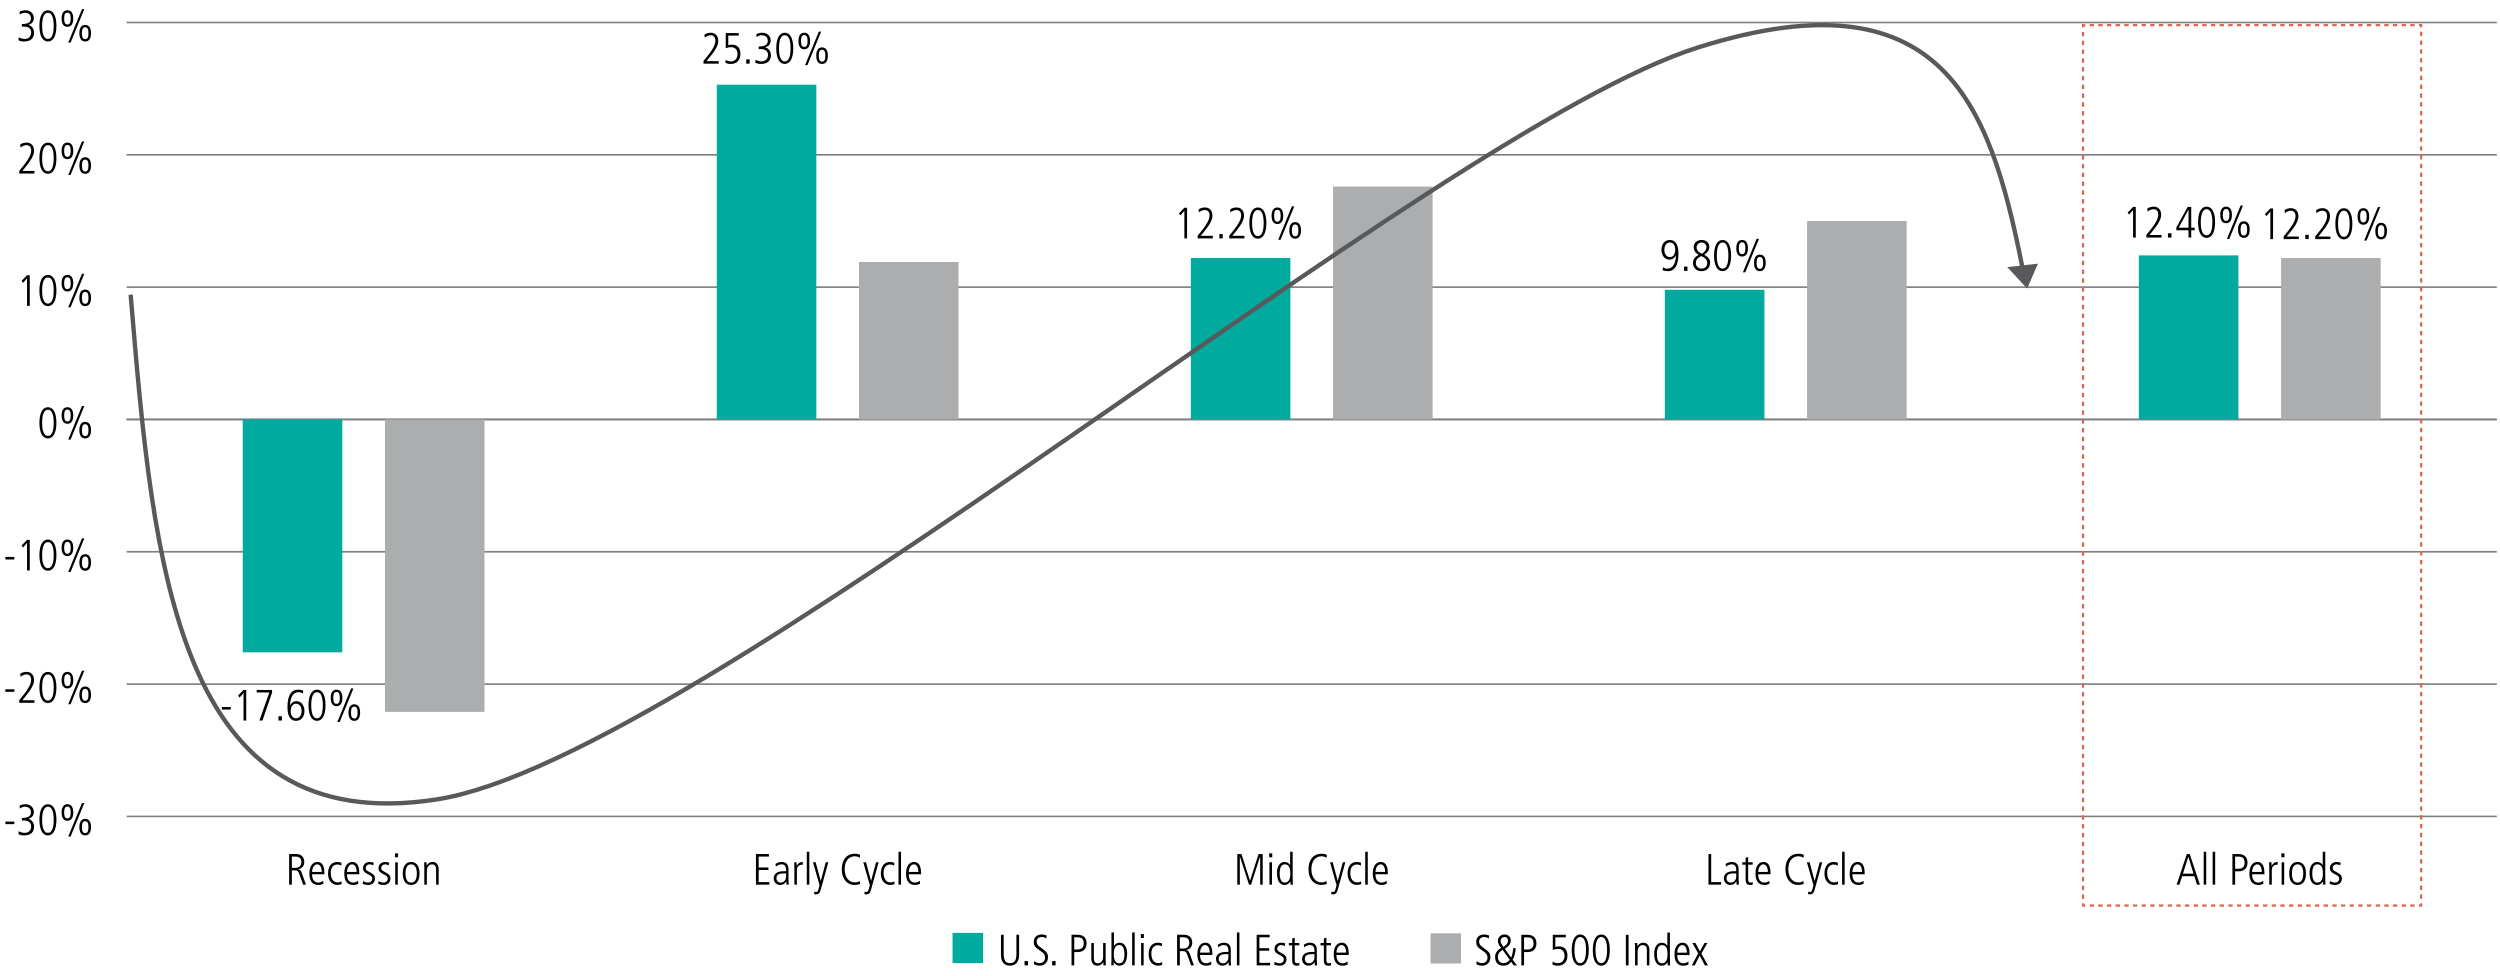 <?xml version="1.0" encoding="utf-8"?>
<!-- Generator: Adobe Illustrator 27.8.0, SVG Export Plug-In . SVG Version: 6.00 Build 0)  -->
<svg version="1.1" id="Left" xmlns="http://www.w3.org/2000/svg" xmlns:xlink="http://www.w3.org/1999/xlink" x="0px" y="0px"
	 viewBox="0 0 1140 444.98" style="enable-background:new 0 0 1140 444.98;" xml:space="preserve">
<style type="text/css">
	.st0{fill:none;stroke:#808080;stroke-width:0.75;stroke-miterlimit:10;}
	.st1{fill:none;}
	.st2{fill:#ACADAE;}
	.st3{fill:#00AB9D;}
	.st4{fill:none;stroke:#58595B;stroke-width:2;stroke-linejoin:round;stroke-miterlimit:10;}
	.st5{fill-rule:evenodd;clip-rule:evenodd;fill:#58595B;stroke:#58595B;stroke-miterlimit:10;}
	.st6{fill:none;stroke:#DA644C;stroke-miterlimit:10;}
	.st7{fill:none;stroke:#DA644C;stroke-miterlimit:10;stroke-dasharray:1.976,1.976;}
	.st8{fill:none;stroke:#DA644C;stroke-miterlimit:10;stroke-dasharray:2.007,2.007;}
</style>
<g>
	<line class="st0" x1="57.73" y1="191.27" x2="1138.54" y2="191.27"/>
	<g>
		<path d="M2.45,375.81v-1.16h4.08v1.16H2.45z"/>
		<path d="M8.53,379.03c0.62,0.38,1.82,0.76,2.62,0.76c1.84,0,3.06-1.1,3.06-3c0-1.66-1.24-2.64-3.18-2.64H9.97v-1.16
			c2.96,0,4.14-0.9,4.14-2.6c0-1.42-0.94-2.52-2.78-2.52c-0.78,0-1.56,0.28-2.3,0.82l-0.1-1.32c0.48-0.32,1.78-0.66,2.58-0.66
			c2.42,0,3.92,1.54,3.92,3.56c0,1.52-0.8,2.62-2.5,3.12v0.04c1.46,0.28,2.6,1.7,2.6,3.52c0,2.56-1.58,4-4.52,4
			c-0.98,0-1.76-0.14-2.58-0.56L8.53,379.03z"/>
		<path d="M17.97,373.83c0-4.42,1.38-7.12,3.88-7.12c2.54,0,3.88,2.72,3.88,7.12s-1.38,7.12-3.88,7.12
			C19.35,380.95,17.97,378.23,17.97,373.83z M24.49,373.83c0-3.92-0.9-5.96-2.64-5.96c-1.68,0-2.64,1.98-2.64,5.96
			c0,3.94,0.96,5.96,2.64,5.96C23.55,379.79,24.49,377.77,24.49,373.83z"/>
		<path d="M28.09,370.49c0-2.4,0.92-3.78,2.66-3.78c1.7,0,2.66,1.32,2.66,3.78s-0.96,3.78-2.66,3.78
			C29.01,374.27,28.09,372.89,28.09,370.49z M32.25,370.49c0-2-0.56-2.7-1.5-2.7c-0.94,0-1.5,0.68-1.5,2.7c0,2.08,0.6,2.7,1.5,2.7
			C31.65,373.19,32.25,372.57,32.25,370.49z M31.11,381.47l6.26-15.28h1.08l-6.26,15.28H31.11z M36.19,377.17
			c0-2.46,0.96-3.78,2.66-3.78c1.74,0,2.66,1.38,2.66,3.78s-0.92,3.78-2.66,3.78C37.15,380.95,36.19,379.63,36.19,377.17z
			 M40.35,377.17c0-2.02-0.58-2.7-1.52-2.7c-0.88,0-1.48,0.62-1.48,2.7c0,2.06,0.56,2.7,1.5,2.7
			C39.75,379.87,40.35,379.25,40.35,377.17z"/>
	</g>
	<g>
		<path d="M2.45,315.47v-1.16h4.08v1.16H2.45z"/>
		<path d="M8.79,320.47v-1.22l2.16-2.68c1.98-2.46,3.26-4.76,3.26-6.54c0-1.6-0.76-2.5-2.18-2.5c-0.86,0-1.92,0.48-2.66,1.1
			l-0.18-1.38c0.96-0.62,1.92-0.88,2.94-0.88c2.1,0,3.4,1.5,3.4,3.66c0,1.76-0.86,3.72-3.58,7.1l-1.76,2.18h5.52v1.16H8.79z"/>
		<path d="M17.97,313.49c0-4.42,1.38-7.12,3.88-7.12c2.54,0,3.88,2.72,3.88,7.12s-1.38,7.12-3.88,7.12
			C19.35,320.61,17.97,317.89,17.97,313.49z M24.49,313.49c0-3.92-0.9-5.96-2.64-5.96c-1.68,0-2.64,1.98-2.64,5.96
			c0,3.94,0.96,5.96,2.64,5.96C23.55,319.45,24.49,317.43,24.49,313.49z"/>
		<path d="M28.09,310.15c0-2.4,0.92-3.78,2.66-3.78c1.7,0,2.66,1.32,2.66,3.78s-0.96,3.78-2.66,3.78
			C29.01,313.93,28.09,312.55,28.09,310.15z M32.25,310.15c0-2-0.56-2.7-1.5-2.7c-0.94,0-1.5,0.68-1.5,2.7c0,2.08,0.6,2.7,1.5,2.7
			C31.65,312.85,32.25,312.23,32.25,310.15z M31.11,321.13l6.26-15.28h1.08l-6.26,15.28H31.11z M36.19,316.83
			c0-2.46,0.96-3.78,2.66-3.78c1.74,0,2.66,1.38,2.66,3.78s-0.92,3.78-2.66,3.78C37.15,320.61,36.19,319.29,36.19,316.83z
			 M40.35,316.83c0-2.02-0.58-2.7-1.52-2.7c-0.88,0-1.48,0.62-1.48,2.7c0,2.06,0.56,2.7,1.5,2.7
			C39.75,319.53,40.35,318.91,40.35,316.83z"/>
	</g>
	<g>
		<path d="M2.45,255.13v-1.16h4.08v1.16H2.45z"/>
		<path d="M12.33,260.14v-12.56l-1.8,2.08l-0.68-0.92l2.48-2.56h1.24v13.96H12.33z"/>
		<path d="M17.97,253.15c0-4.42,1.38-7.12,3.88-7.12c2.54,0,3.88,2.72,3.88,7.12s-1.38,7.12-3.88,7.12
			C19.35,260.27,17.97,257.56,17.97,253.15z M24.49,253.15c0-3.92-0.9-5.96-2.64-5.96c-1.68,0-2.64,1.98-2.64,5.96
			c0,3.94,0.96,5.96,2.64,5.96C23.55,259.11,24.49,257.09,24.49,253.15z"/>
		<path d="M28.09,249.81c0-2.4,0.92-3.78,2.66-3.78c1.7,0,2.66,1.32,2.66,3.78s-0.96,3.78-2.66,3.78
			C29.01,253.59,28.09,252.21,28.09,249.81z M32.25,249.81c0-2-0.56-2.7-1.5-2.7c-0.94,0-1.5,0.68-1.5,2.7c0,2.08,0.6,2.7,1.5,2.7
			C31.65,252.51,32.25,251.89,32.25,249.81z M31.11,260.8l6.26-15.28h1.08l-6.26,15.28H31.11z M36.19,256.49
			c0-2.46,0.96-3.78,2.66-3.78c1.74,0,2.66,1.38,2.66,3.78s-0.92,3.78-2.66,3.78C37.15,260.27,36.19,258.95,36.19,256.49z
			 M40.35,256.49c0-2.02-0.58-2.7-1.52-2.7c-0.88,0-1.48,0.62-1.48,2.7c0,2.06,0.56,2.7,1.5,2.7
			C39.75,259.19,40.35,258.57,40.35,256.49z"/>
	</g>
	<g>
		<path d="M17.97,192.81c0-4.42,1.38-7.12,3.88-7.12c2.54,0,3.88,2.72,3.88,7.12s-1.38,7.12-3.88,7.12
			C19.35,199.94,17.97,197.22,17.97,192.81z M24.49,192.81c0-3.92-0.9-5.96-2.64-5.96c-1.68,0-2.64,1.98-2.64,5.96
			c0,3.94,0.96,5.96,2.64,5.96C23.55,198.77,24.49,196.75,24.49,192.81z"/>
		<path d="M28.09,189.47c0-2.4,0.92-3.78,2.66-3.78c1.7,0,2.66,1.32,2.66,3.78s-0.96,3.78-2.66,3.78
			C29.01,193.25,28.09,191.87,28.09,189.47z M32.25,189.47c0-2-0.56-2.7-1.5-2.7c-0.94,0-1.5,0.68-1.5,2.7c0,2.08,0.6,2.7,1.5,2.7
			C31.65,192.17,32.25,191.55,32.25,189.47z M31.11,200.46l6.26-15.28h1.08l-6.26,15.28H31.11z M36.19,196.15
			c0-2.46,0.96-3.78,2.66-3.78c1.74,0,2.66,1.38,2.66,3.78s-0.92,3.78-2.66,3.78C37.15,199.94,36.19,198.61,36.19,196.15z
			 M40.35,196.15c0-2.02-0.58-2.7-1.52-2.7c-0.88,0-1.48,0.62-1.48,2.7c0,2.06,0.56,2.7,1.5,2.7
			C39.75,198.86,40.35,198.23,40.35,196.15z"/>
	</g>
	<g>
		<path d="M12.33,139.46V126.9l-1.8,2.08l-0.68-0.92l2.48-2.56h1.24v13.96H12.33z"/>
		<path d="M17.97,132.48c0-4.42,1.38-7.12,3.88-7.12c2.54,0,3.88,2.72,3.88,7.12s-1.38,7.12-3.88,7.12
			C19.35,139.6,17.97,136.88,17.97,132.48z M24.49,132.48c0-3.92-0.9-5.96-2.64-5.96c-1.68,0-2.64,1.98-2.64,5.96
			c0,3.94,0.96,5.96,2.64,5.96C23.55,138.44,24.49,136.42,24.49,132.48z"/>
		<path d="M28.09,129.14c0-2.4,0.92-3.78,2.66-3.78c1.7,0,2.66,1.32,2.66,3.78c0,2.46-0.96,3.78-2.66,3.78
			C29.01,132.92,28.09,131.54,28.09,129.14z M32.25,129.14c0-2-0.56-2.7-1.5-2.7c-0.94,0-1.5,0.68-1.5,2.7c0,2.08,0.6,2.7,1.5,2.7
			C31.65,131.84,32.25,131.22,32.25,129.14z M31.11,140.12l6.26-15.28h1.08l-6.26,15.28H31.11z M36.19,135.82
			c0-2.46,0.96-3.78,2.66-3.78c1.74,0,2.66,1.38,2.66,3.78s-0.92,3.78-2.66,3.78C37.15,139.6,36.19,138.28,36.19,135.82z
			 M40.35,135.82c0-2.02-0.58-2.7-1.52-2.7c-0.88,0-1.48,0.62-1.48,2.7c0,2.06,0.56,2.7,1.5,2.7
			C39.75,138.52,40.35,137.9,40.35,135.82z"/>
	</g>
	<g>
		<path d="M8.79,79.12V77.9l2.16-2.68c1.98-2.46,3.26-4.76,3.26-6.54c0-1.6-0.76-2.5-2.18-2.5c-0.86,0-1.92,0.48-2.66,1.1L9.19,65.9
			c0.96-0.62,1.92-0.88,2.94-0.88c2.1,0,3.4,1.5,3.4,3.66c0,1.76-0.86,3.72-3.58,7.1l-1.76,2.18h5.52v1.16H8.79z"/>
		<path d="M17.97,72.14c0-4.42,1.38-7.12,3.88-7.12c2.54,0,3.88,2.72,3.88,7.12c0,4.4-1.38,7.12-3.88,7.12
			C19.35,79.26,17.97,76.54,17.97,72.14z M24.49,72.14c0-3.92-0.9-5.96-2.64-5.96c-1.68,0-2.64,1.98-2.64,5.96
			c0,3.94,0.96,5.96,2.64,5.96C23.55,78.1,24.49,76.08,24.49,72.14z"/>
		<path d="M28.09,68.8c0-2.4,0.92-3.78,2.66-3.78c1.7,0,2.66,1.32,2.66,3.78c0,2.46-0.96,3.78-2.66,3.78
			C29.01,72.58,28.09,71.2,28.09,68.8z M32.25,68.8c0-2-0.56-2.7-1.5-2.7c-0.94,0-1.5,0.68-1.5,2.7c0,2.08,0.6,2.7,1.5,2.7
			C31.65,71.5,32.25,70.88,32.25,68.8z M31.11,79.78l6.26-15.28h1.08l-6.26,15.28H31.11z M36.19,75.48c0-2.46,0.96-3.78,2.66-3.78
			c1.74,0,2.66,1.38,2.66,3.78s-0.92,3.78-2.66,3.78C37.15,79.26,36.19,77.94,36.19,75.48z M40.35,75.48c0-2.02-0.58-2.7-1.52-2.7
			c-0.88,0-1.48,0.62-1.48,2.7c0,2.06,0.56,2.7,1.5,2.7C39.75,78.18,40.35,77.56,40.35,75.48z"/>
	</g>
	<g>
		<path d="M8.53,17c0.62,0.38,1.82,0.76,2.62,0.76c1.84,0,3.06-1.1,3.06-3c0-1.66-1.24-2.64-3.18-2.64H9.97v-1.16
			c2.96,0,4.14-0.9,4.14-2.6c0-1.42-0.94-2.52-2.78-2.52c-0.78,0-1.56,0.28-2.3,0.82l-0.1-1.32c0.48-0.32,1.78-0.66,2.58-0.66
			c2.42,0,3.92,1.54,3.92,3.56c0,1.52-0.8,2.62-2.5,3.12v0.04c1.46,0.28,2.6,1.7,2.6,3.52c0,2.56-1.58,4-4.52,4
			c-0.98,0-1.76-0.14-2.58-0.56L8.53,17z"/>
		<path d="M17.97,11.8c0-4.42,1.38-7.12,3.88-7.12c2.54,0,3.88,2.72,3.88,7.12s-1.38,7.12-3.88,7.12
			C19.35,18.92,17.97,16.2,17.97,11.8z M24.49,11.8c0-3.92-0.9-5.96-2.64-5.96c-1.68,0-2.64,1.98-2.64,5.96
			c0,3.94,0.96,5.96,2.64,5.96C23.55,17.76,24.49,15.74,24.49,11.8z"/>
		<path d="M28.09,8.46c0-2.4,0.92-3.78,2.66-3.78c1.7,0,2.66,1.32,2.66,3.78s-0.96,3.78-2.66,3.78
			C29.01,12.24,28.09,10.86,28.09,8.46z M32.25,8.46c0-2-0.56-2.7-1.5-2.7c-0.94,0-1.5,0.68-1.5,2.7c0,2.08,0.6,2.7,1.5,2.7
			C31.65,11.16,32.25,10.54,32.25,8.46z M31.11,19.44l6.26-15.28h1.08l-6.26,15.28H31.11z M36.19,15.14c0-2.46,0.96-3.78,2.66-3.78
			c1.74,0,2.66,1.38,2.66,3.78c0,2.4-0.92,3.78-2.66,3.78C37.15,18.92,36.19,17.6,36.19,15.14z M40.35,15.14
			c0-2.02-0.58-2.7-1.52-2.7c-0.88,0-1.48,0.62-1.48,2.7c0,2.06,0.56,2.7,1.5,2.7C39.75,17.84,40.35,17.22,40.35,15.14z"/>
	</g>
	<line class="st0" x1="57.73" y1="372.29" x2="1138.54" y2="372.29"/>
	<line class="st0" x1="57.73" y1="311.95" x2="1138.54" y2="311.95"/>
	<line class="st0" x1="57.73" y1="251.61" x2="1138.54" y2="251.61"/>
	<line class="st0" x1="57.73" y1="191.27" x2="1138.54" y2="191.27"/>
	<line class="st0" x1="57.73" y1="130.93" x2="1138.54" y2="130.93"/>
	<line class="st0" x1="57.73" y1="70.6" x2="1138.54" y2="70.6"/>
	<line class="st0" x1="57.73" y1="10.26" x2="1138.54" y2="10.26"/>
	<rect x="652.34" y="425.59" class="st2" width="13.89" height="13.78"/>
	<rect x="175.54" y="191.27" class="st2" width="45.39" height="133.35"/>
	<rect x="391.7" y="119.47" class="st2" width="45.39" height="71.8"/>
	<rect x="607.87" y="85.08" class="st2" width="45.39" height="106.2"/>
	<rect x="824.03" y="100.76" class="st2" width="45.39" height="90.51"/>
	<rect x="1040.19" y="117.66" class="st2" width="45.39" height="73.61"/>
	<rect x="434.36" y="425.4" class="st3" width="13.89" height="13.78"/>
	<rect x="110.69" y="191.27" class="st3" width="45.39" height="106.2"/>
	<rect x="326.86" y="38.62" class="st3" width="45.39" height="152.66"/>
	<rect x="543.02" y="117.66" class="st3" width="45.39" height="73.61"/>
	<rect x="759.18" y="132.14" class="st3" width="45.39" height="59.13"/>
	<rect x="975.34" y="116.45" class="st3" width="45.39" height="74.82"/>
	<g>
		<path d="M673.33,438.26c0.72,0.64,1.66,0.94,2.46,0.94c1.68,0,2.52-1.24,2.52-2.52c0-1.26-0.56-2.02-2.04-3
			c-2.54-1.66-3.12-2.42-3.12-4.18c0-2.18,1.52-3.38,3.66-3.38c0.64,0,1.36,0.12,2.18,0.44l-0.06,1.4c-0.88-0.56-1.5-0.68-2.22-0.68
			c-1.18,0-2.24,0.74-2.24,2.04c0,1.6,1.18,2.24,1.92,2.8c2.52,1.86,3.24,2.46,3.24,4.38c0,2.26-1.56,3.86-3.74,3.86
			c-0.96,0-2.02-0.26-2.64-0.66L673.33,438.26z"/>
		<path d="M690.23,440.22l-1.16-1.68c-0.6,1.04-1.92,1.82-3.52,1.82c-2.46,0-3.78-1.46-3.78-4c0-1.74,0.9-3.06,2.76-4.08
			c-1.1-1.3-1.5-2.24-1.5-3.28c0-1.06,0.76-2.88,3.12-2.88c1.7,0,2.76,1.26,2.76,2.68c0,1.46-0.7,2.58-2.72,3.84l2.88,4.02
			c0.5-1.02,0.82-2.5,0.94-4.32h1.16c-0.18,2.3-0.68,4.06-1.4,5.32l2.04,2.56H690.23z M685.17,433.1c-1.78,1.26-2.16,2.1-2.16,3.44
			c0,0.76,0.48,2.66,2.62,2.66c1.04,0,2.14-0.58,2.8-1.54L685.17,433.1z M687.67,428.96c0-0.96-0.58-1.68-1.6-1.68
			c-1.1,0-1.8,0.84-1.8,1.8c0,0.56,0.1,1.08,1.26,2.7C686.97,430.92,687.67,430,687.67,428.96z"/>
		<path d="M693.73,440.22v-13.96h2.64c2.58,0,4.24,1.14,4.24,3.94c0,2.8-1.86,3.94-3.92,3.94h-1.72v6.08H693.73z M696.23,432.98
			c1.94,0,3.06-0.7,3.06-2.82c0-2.64-1.84-2.74-3.24-2.74h-1.08v5.56H696.23z"/>
		<path d="M707.99,438.48c0.74,0.48,1.6,0.72,2.4,0.72c1.9,0,3.04-1.34,3.04-3.42c0-1.9-1.04-3.08-3.04-3.08
			c-0.82,0-1.44,0.12-2.32,0.5v-6.94h5.94v1.16h-4.78v4.4c0.38-0.14,0.98-0.28,1.54-0.28c2.62,0,3.98,1.46,3.98,4.24
			c0,2.82-1.62,4.58-4.42,4.58c-0.86,0-1.48-0.12-2.4-0.54L707.99,438.48z"/>
		<path d="M716.71,433.24c0-4.42,1.38-7.12,3.88-7.12c2.54,0,3.88,2.72,3.88,7.12s-1.38,7.12-3.88,7.12
			C718.09,440.36,716.71,437.64,716.71,433.24z M723.23,433.24c0-3.92-0.9-5.96-2.64-5.96c-1.68,0-2.64,1.98-2.64,5.96
			c0,3.94,0.96,5.96,2.64,5.96C722.29,439.2,723.23,437.18,723.23,433.24z"/>
		<path d="M726.31,433.24c0-4.42,1.38-7.12,3.88-7.12c2.54,0,3.88,2.72,3.88,7.12s-1.38,7.12-3.88,7.12
			C727.69,440.36,726.31,437.64,726.31,433.24z M732.83,433.24c0-3.92-0.9-5.96-2.64-5.96c-1.68,0-2.64,1.98-2.64,5.96
			c0,3.94,0.96,5.96,2.64,5.96C731.89,439.2,732.83,437.18,732.83,433.24z"/>
		<path d="M741.39,440.22v-13.96h1.24v13.96H741.39z"/>
		<path d="M750.97,440.22v-6.96c0-0.74-0.08-2.3-1.9-2.3c-1.42,0-2.32,1.38-2.32,2.86v6.4h-1.16v-7.06c0-0.94-0.08-2.58-0.08-3.14
			h1.08c0.04,0.34,0.06,0.92,0.08,1.5h0.04c0.56-1.1,1.46-1.64,2.6-1.64c2.84,0,2.82,2.88,2.82,3.44v6.9H750.97z"/>
		<path d="M760.47,440.22v-1.4h-0.04c-0.86,1.12-1.56,1.54-2.68,1.54c-2.22,0-3.44-1.92-3.44-5.6c0-2.6,1.18-4.88,3.38-4.88
			c1.28,0,2.04,0.5,2.58,1.46h0.04v-6.12h1.16v11.62c0,0.54,0,1.52,0.08,3.38H760.47z M760.39,435.22c0-1.64-0.12-4.26-2.5-4.26
			c-1.5,0-2.34,1.34-2.34,4.16c0,2.82,0.86,4.16,2.32,4.16C759.55,439.28,760.39,437.86,760.39,435.22z"/>
		<path d="M769.95,439.78c-0.74,0.42-1.5,0.58-2.38,0.58c-2.56,0-4-1.76-4-5.26c0-3.68,1.8-5.22,3.62-5.22
			c2.94,0,3.26,3.06,3.26,5.62h-5.64c0,2.46,1.06,3.78,2.88,3.78c0.66,0,1.64-0.34,2.2-0.84L769.95,439.78z M769.21,434.42
			c0-2.16-0.8-3.46-2.08-3.46c-1.32,0-2.28,1.6-2.32,3.46H769.21z"/>
		<path d="M777.43,440.22l-2.36-4.48l-2.26,4.48h-1.32l2.88-5.5l-2.64-4.7h1.4l2.02,3.8l2.1-3.8h1.32l-2.76,4.78l3.02,5.42H777.43z"
			/>
	</g>
	<g>
		<path d="M463.48,426.24h1.24v8.94c0,3.3-1.4,5.16-4.14,5.16c-2.8,0-4.14-1.72-4.14-5.16v-8.94h1.24v8.92c0,2.8,0.92,4.02,2.9,4.02
			s2.9-1.22,2.9-4.02V426.24z"/>
		<path d="M467.2,440.21v-1.96h1.56v1.96H467.2z"/>
		<path d="M471.58,438.25c0.72,0.64,1.66,0.94,2.46,0.94c1.68,0,2.52-1.24,2.52-2.52c0-1.26-0.56-2.02-2.04-3
			c-2.54-1.66-3.12-2.42-3.12-4.18c0-2.18,1.52-3.38,3.66-3.38c0.64,0,1.36,0.12,2.18,0.44l-0.06,1.4c-0.88-0.56-1.5-0.68-2.22-0.68
			c-1.18,0-2.24,0.74-2.24,2.04c0,1.6,1.18,2.24,1.92,2.8c2.52,1.86,3.24,2.46,3.24,4.38c0,2.26-1.56,3.86-3.74,3.86
			c-0.96,0-2.02-0.26-2.64-0.66L471.58,438.25z"/>
		<path d="M479.78,440.21v-1.96h1.56v1.96H479.78z"/>
		<path d="M488.62,440.21v-13.96h2.64c2.58,0,4.24,1.14,4.24,3.94c0,2.8-1.86,3.94-3.92,3.94h-1.72v6.08H488.62z M491.12,432.96
			c1.94,0,3.06-0.7,3.06-2.82c0-2.64-1.84-2.74-3.24-2.74h-1.08v5.56H491.12z"/>
		<path d="M503.18,440.21c-0.06-0.54-0.08-1.02-0.08-1.5h-0.04c-0.34,0.94-1.38,1.64-2.6,1.64c-1.86,0-2.82-1.2-2.82-3.14V430h1.16
			v6.96c0,1.6,0.64,2.3,1.9,2.3c1.44,0,2.32-1.4,2.32-2.84V430h1.16v7.24c0,0.34,0.04,1.56,0.08,2.96H503.18z"/>
		<path d="M506.74,440.21c0-0.14,0.08-1.48,0.08-2.58V425.2h1.16v6.12h0.04c0.62-0.94,1.36-1.46,2.58-1.46
			c2.22,0,3.38,2.3,3.38,4.88c0,3.68-1.22,5.6-3.44,5.6c-1.14,0-1.88-0.44-2.68-1.54h-0.04v1.4H506.74z M512.74,435.1
			c0-2.7-0.76-4.16-2.36-4.16c-2.46,0-2.48,2.94-2.48,4.26c0,2.64,0.84,4.06,2.52,4.06C511.88,439.27,512.74,437.93,512.74,435.1z"
			/>
		<path d="M516.26,440.21v-15h1.16v15H516.26z"/>
		<path d="M520.22,427.74v-1.8h1.4v1.8H520.22z M520.34,440.21V430h1.16v10.2H520.34z"/>
		<path d="M530,439.97c-0.5,0.22-1.26,0.38-1.98,0.38c-2.42,0-4.24-1.98-4.24-5.2c0-3.36,1.56-5.28,4.22-5.28
			c0.78,0,1.34,0.14,1.9,0.36l-0.06,1.32c-0.4-0.34-1.18-0.52-1.84-0.52c-1.78,0-2.98,1.32-2.98,3.78c0,2.9,1.32,4.38,3.16,4.38
			c0.62,0,1.4-0.2,1.72-0.54L530,439.97z"/>
		<path d="M543.12,440.21l-1.7-4.78c-0.46-1.28-0.84-1.72-1.84-1.72H538v6.5h-1.24v-13.96h3.3c2.16,0,3.6,1.38,3.6,3.56
			c0,1.86-0.98,3.04-2.74,3.38v0.04c0.8,0.16,1.22,0.64,1.42,1.2l2.1,5.78H543.12z M539.76,432.54c1.66,0,2.58-1.16,2.58-2.7
			c0-1.6-0.96-2.44-2.66-2.44H538v5.14H539.76z"/>
		<path d="M552.36,439.77c-0.74,0.42-1.5,0.58-2.38,0.58c-2.56,0-4-1.76-4-5.26c0-3.68,1.8-5.22,3.62-5.22
			c2.94,0,3.26,3.06,3.26,5.62h-5.64c0,2.46,1.06,3.78,2.88,3.78c0.66,0,1.64-0.34,2.2-0.84L552.36,439.77z M551.62,434.4
			c0-2.16-0.8-3.46-2.08-3.46c-1.32,0-2.28,1.6-2.32,3.46H551.62z"/>
		<path d="M560.32,440.21l-0.08-1.46h-0.04c-0.7,1.12-1.56,1.6-2.84,1.6c-1.6,0-2.86-1.3-2.86-2.98c0-3.2,3.42-3.3,4.92-3.3h0.74
			v-0.24c0-2.16-0.7-2.88-2.12-2.88c-0.86,0-1.76,0.4-2.56,1.04l-0.18-1.22c1.28-0.74,1.98-0.9,2.8-0.9c2.02,0,3.14,1.12,3.14,3.3
			v4.9c0,0.34,0.02,0.88,0.12,2.14H560.32z M560.16,435.07c-2.5,0-4.42,0.04-4.42,2.3c0,1.04,0.78,1.9,1.88,1.9
			c1.46,0,2.54-1.08,2.54-2.92V435.07z"/>
		<path d="M564.02,440.21v-15h1.16v15H564.02z"/>
		<path d="M573.04,440.21v-13.96h5.92v1.16h-4.68v4.96h4.46v1.16h-4.46v5.52h4.9v1.16H573.04z"/>
		<path d="M581.2,438.57c0.62,0.4,1.58,0.7,2.32,0.7c1.04,0,1.88-0.76,1.88-1.76c0-0.86-0.36-1.26-1.96-2.06
			c-1.62-0.8-2.26-1.4-2.26-2.76c0-1.8,1.46-2.82,3-2.82c0.48,0,1.12,0.08,1.88,0.3l-0.16,1.2c-0.56-0.22-1.08-0.42-1.74-0.42
			c-1.04,0-1.74,0.74-1.74,1.64c0,0.8,0.28,1.1,1.4,1.7c1.7,0.92,2.82,1.4,2.82,3.1c0,1.82-1.26,2.96-3.04,2.96
			c-0.9,0-1.68-0.14-2.56-0.48L581.2,438.57z"/>
		<path d="M592.48,440.21c-0.32,0.1-0.76,0.14-1.32,0.14c-1.28,0-1.92-0.84-1.92-2.28v-6.98h-1.52V430h1.52v-2.04l1.16-0.36v2.4
			h2.08v1.08h-2.08v6.7c0,1.02,0.32,1.48,1.12,1.48c0.4,0,0.62-0.04,0.96-0.22V440.21z"/>
		<path d="M599.56,440.21l-0.08-1.46h-0.04c-0.7,1.12-1.56,1.6-2.84,1.6c-1.6,0-2.86-1.3-2.86-2.98c0-3.2,3.42-3.3,4.92-3.3h0.74
			v-0.24c0-2.16-0.7-2.88-2.12-2.88c-0.86,0-1.76,0.4-2.56,1.04l-0.18-1.22c1.28-0.74,1.98-0.9,2.8-0.9c2.02,0,3.14,1.12,3.14,3.3
			v4.9c0,0.34,0.02,0.88,0.12,2.14H599.56z M599.4,435.07c-2.5,0-4.42,0.04-4.42,2.3c0,1.04,0.78,1.9,1.88,1.9
			c1.46,0,2.54-1.08,2.54-2.92V435.07z"/>
		<path d="M606.92,440.21c-0.32,0.1-0.76,0.14-1.32,0.14c-1.28,0-1.92-0.84-1.92-2.28v-6.98h-1.52V430h1.52v-2.04l1.16-0.36v2.4
			h2.08v1.08h-2.08v6.7c0,1.02,0.32,1.48,1.12,1.48c0.4,0,0.62-0.04,0.96-0.22V440.21z"/>
		<path d="M614.56,439.77c-0.74,0.42-1.5,0.58-2.38,0.58c-2.56,0-4-1.76-4-5.26c0-3.68,1.8-5.22,3.62-5.22
			c2.94,0,3.26,3.06,3.26,5.62h-5.64c0,2.46,1.06,3.78,2.88,3.78c0.66,0,1.64-0.34,2.2-0.84L614.56,439.77z M613.82,434.4
			c0-2.16-0.8-3.46-2.08-3.46c-1.32,0-2.28,1.6-2.32,3.46H613.82z"/>
	</g>
	<g>
		<path d="M1001.84,403.4l-1.22-3.84h-5.56l-1.26,3.84h-1.24l4.64-13.96h1.32l4.64,13.96H1001.84z M997.88,390.76h-0.04l-2.42,7.64
			h4.82L997.88,390.76z"/>
		<path d="M1004.88,403.4v-15h1.16v15H1004.88z"/>
		<path d="M1008.96,403.4v-15h1.16v15H1008.96z"/>
		<path d="M1017.98,403.4v-13.96h2.64c2.58,0,4.24,1.14,4.24,3.94c0,2.8-1.86,3.94-3.92,3.94h-1.72v6.08H1017.98z M1020.48,396.16
			c1.94,0,3.06-0.7,3.06-2.82c0-2.64-1.84-2.74-3.24-2.74h-1.08v5.56H1020.48z"/>
		<path d="M1032.1,402.96c-0.74,0.42-1.5,0.58-2.38,0.58c-2.56,0-4-1.76-4-5.26c0-3.68,1.8-5.22,3.62-5.22
			c2.94,0,3.26,3.06,3.26,5.62h-5.64c0,2.46,1.06,3.78,2.88,3.78c0.66,0,1.64-0.34,2.2-0.84L1032.1,402.96z M1031.36,397.6
			c0-2.16-0.8-3.46-2.08-3.46c-1.32,0-2.28,1.6-2.32,3.46H1031.36z"/>
		<path d="M1034.78,403.4v-7.24c0-0.34-0.04-1.34-0.08-2.96h1.08l0.08,1.62h0.04c0.56-1.14,1.32-1.76,2.66-1.76h0.06v1.24
			c-1.9,0-2.68,0.9-2.68,2.6v6.5H1034.78z"/>
		<path d="M1040.31,390.94v-1.8h1.4v1.8H1040.31z M1040.43,403.4v-10.2h1.16v10.2H1040.43z"/>
		<path d="M1043.88,398.3c0-3.26,1.32-5.24,3.82-5.24c2.5,0,3.82,1.98,3.82,5.24c0,3.34-1.34,5.24-3.82,5.24
			S1043.88,401.64,1043.88,398.3z M1050.28,398.3c0-2.74-0.92-4.16-2.6-4.16c-1.62,0-2.56,1.38-2.56,4.16c0,2.8,0.92,4.16,2.58,4.16
			C1049.38,402.46,1050.28,401.04,1050.28,398.3z"/>
		<path d="M1059.32,403.4V402h-0.04c-0.86,1.12-1.56,1.54-2.68,1.54c-2.22,0-3.44-1.92-3.44-5.6c0-2.6,1.18-4.88,3.38-4.88
			c1.28,0,2.04,0.5,2.58,1.46h0.04v-6.12h1.16v11.62c0,0.54,0,1.52,0.08,3.38H1059.32z M1059.24,398.4c0-1.64-0.12-4.26-2.5-4.26
			c-1.5,0-2.34,1.34-2.34,4.16c0,2.82,0.86,4.16,2.32,4.16C1058.4,402.46,1059.24,401.04,1059.24,398.4z"/>
		<path d="M1062.47,401.76c0.62,0.4,1.58,0.7,2.32,0.7c1.04,0,1.88-0.76,1.88-1.76c0-0.86-0.36-1.26-1.96-2.06
			c-1.62-0.8-2.26-1.4-2.26-2.76c0-1.8,1.46-2.82,3-2.82c0.48,0,1.12,0.08,1.88,0.3l-0.16,1.2c-0.56-0.22-1.08-0.42-1.74-0.42
			c-1.04,0-1.74,0.74-1.74,1.64c0,0.8,0.28,1.1,1.4,1.7c1.7,0.92,2.82,1.4,2.82,3.1c0,1.82-1.26,2.96-3.04,2.96
			c-0.9,0-1.68-0.14-2.56-0.48L1062.47,401.76z"/>
	</g>
	<g>
		<path d="M779.06,403.4v-13.96h1.24v12.8h4.54v1.16H779.06z"/>
		<path d="M791.89,403.4l-0.08-1.46h-0.04c-0.7,1.12-1.56,1.6-2.84,1.6c-1.6,0-2.86-1.3-2.86-2.98c0-3.2,3.42-3.3,4.92-3.3h0.74
			v-0.24c0-2.16-0.7-2.88-2.12-2.88c-0.86,0-1.76,0.4-2.56,1.04l-0.18-1.22c1.28-0.74,1.98-0.9,2.8-0.9c2.02,0,3.14,1.12,3.14,3.3
			v4.9c0,0.34,0.02,0.88,0.12,2.14H791.89z M791.73,398.26c-2.5,0-4.42,0.04-4.42,2.3c0,1.04,0.78,1.9,1.88,1.9
			c1.46,0,2.54-1.08,2.54-2.92V398.26z"/>
		<path d="M799.24,403.4c-0.32,0.1-0.76,0.14-1.32,0.14c-1.28,0-1.92-0.84-1.92-2.28v-6.98h-1.52v-1.08H796v-2.04l1.16-0.36v2.4
			h2.08v1.08h-2.08v6.7c0,1.02,0.32,1.48,1.12,1.48c0.4,0,0.62-0.04,0.96-0.22V403.4z"/>
		<path d="M806.88,402.96c-0.74,0.42-1.5,0.58-2.38,0.58c-2.56,0-4-1.76-4-5.26c0-3.68,1.8-5.22,3.62-5.22
			c2.94,0,3.26,3.06,3.26,5.62h-5.64c0,2.46,1.06,3.78,2.88,3.78c0.66,0,1.64-0.34,2.2-0.84L806.88,402.96z M806.14,397.6
			c0-2.16-0.8-3.46-2.08-3.46c-1.32,0-2.28,1.6-2.32,3.46H806.14z"/>
		<path d="M822.45,403.1c-0.66,0.26-1.52,0.44-2.38,0.44c-3.76,0-5.92-2.96-5.92-7.2c0-3.88,1.9-7.04,5.98-7.04
			c0.94,0,1.78,0.2,2.36,0.46l-0.06,1.4c-0.56-0.4-1.54-0.7-2.36-0.7c-1.7,0-4.6,1.04-4.6,5.96c0,3.82,2.1,5.96,4.58,5.96
			c0.74,0,1.36-0.12,2.34-0.62L822.45,403.1z"/>
		<path d="M824.56,406.54c0.22,0.16,0.56,0.22,0.82,0.22c0.48,0,0.82-0.36,1.04-1.18l0.52-1.94l-3-10.44h1.24l2.28,8.48h0.04
			l2.28-8.48h1.16l-3.34,12.1c-0.4,1.42-0.7,2.54-2.32,2.54c-0.32,0-0.48-0.02-0.78-0.12L824.56,406.54z"/>
		<path d="M838.18,403.16c-0.5,0.22-1.26,0.38-1.98,0.38c-2.42,0-4.24-1.98-4.24-5.2c0-3.36,1.56-5.28,4.22-5.28
			c0.78,0,1.34,0.14,1.9,0.36l-0.06,1.32c-0.4-0.34-1.18-0.52-1.84-0.52c-1.78,0-2.98,1.32-2.98,3.78c0,2.9,1.32,4.38,3.16,4.38
			c0.62,0,1.4-0.2,1.72-0.54L838.18,403.16z"/>
		<path d="M840,403.4v-15h1.16v15H840z"/>
		<path d="M849.82,402.96c-0.74,0.42-1.5,0.58-2.38,0.58c-2.56,0-4-1.76-4-5.26c0-3.68,1.8-5.22,3.62-5.22
			c2.94,0,3.26,3.06,3.26,5.62h-5.64c0,2.46,1.06,3.78,2.88,3.78c0.66,0,1.64-0.34,2.2-0.84L849.82,402.96z M849.08,397.6
			c0-2.16-0.8-3.46-2.08-3.46c-1.32,0-2.28,1.6-2.32,3.46H849.08z"/>
	</g>
	<g>
		<path d="M574.64,403.4v-12.8h-0.04l-4.12,12.8h-0.94l-4.14-12.8h-0.04v12.8h-1.16v-13.96h1.9l3.88,12.12h0.04l3.88-12.12h1.9
			v13.96H574.64z"/>
		<path d="M578.74,390.94v-1.8h1.4v1.8H578.74z M578.86,403.4v-10.2h1.16v10.2H578.86z"/>
		<path d="M588.46,403.4V402h-0.04c-0.86,1.12-1.56,1.54-2.68,1.54c-2.22,0-3.44-1.92-3.44-5.6c0-2.6,1.18-4.88,3.38-4.88
			c1.28,0,2.04,0.5,2.58,1.46h0.04v-6.12h1.16v11.62c0,0.54,0,1.52,0.08,3.38H588.46z M588.38,398.4c0-1.64-0.12-4.26-2.5-4.26
			c-1.5,0-2.34,1.34-2.34,4.16c0,2.82,0.86,4.16,2.32,4.16C587.54,402.46,588.38,401.04,588.38,398.4z"/>
		<path d="M604.98,403.1c-0.66,0.26-1.52,0.44-2.38,0.44c-3.76,0-5.92-2.96-5.92-7.2c0-3.88,1.9-7.04,5.98-7.04
			c0.94,0,1.78,0.2,2.36,0.46l-0.06,1.4c-0.56-0.4-1.54-0.7-2.36-0.7c-1.7,0-4.6,1.04-4.6,5.96c0,3.82,2.1,5.96,4.58,5.96
			c0.74,0,1.36-0.12,2.34-0.62L604.98,403.1z"/>
		<path d="M607.1,406.54c0.22,0.16,0.56,0.22,0.82,0.22c0.48,0,0.82-0.36,1.04-1.18l0.52-1.94l-3-10.44h1.24l2.28,8.48h0.04
			l2.28-8.48h1.16l-3.34,12.1c-0.4,1.42-0.7,2.54-2.32,2.54c-0.32,0-0.48-0.02-0.78-0.12L607.1,406.54z"/>
		<path d="M620.72,403.16c-0.5,0.22-1.26,0.38-1.98,0.38c-2.42,0-4.24-1.98-4.24-5.2c0-3.36,1.56-5.28,4.22-5.28
			c0.78,0,1.34,0.14,1.9,0.36l-0.06,1.32c-0.4-0.34-1.18-0.52-1.84-0.52c-1.78,0-2.98,1.32-2.98,3.78c0,2.9,1.32,4.38,3.16,4.38
			c0.62,0,1.4-0.2,1.72-0.54L620.72,403.16z"/>
		<path d="M622.54,403.4v-15h1.16v15H622.54z"/>
		<path d="M632.36,402.96c-0.74,0.42-1.5,0.58-2.38,0.58c-2.56,0-4-1.76-4-5.26c0-3.68,1.8-5.22,3.62-5.22
			c2.94,0,3.26,3.06,3.26,5.62h-5.64c0,2.46,1.06,3.78,2.88,3.78c0.66,0,1.64-0.34,2.2-0.84L632.36,402.96z M631.62,397.6
			c0-2.16-0.8-3.46-2.08-3.46c-1.32,0-2.28,1.6-2.32,3.46H631.62z"/>
	</g>
	<g>
		<path d="M344.71,403.4v-13.96h5.92v1.16h-4.68v4.96h4.46v1.16h-4.46v5.52h4.9v1.16H344.71z"/>
		<path d="M358.63,403.4l-0.08-1.46h-0.04c-0.7,1.12-1.56,1.6-2.84,1.6c-1.6,0-2.86-1.3-2.86-2.98c0-3.2,3.42-3.3,4.92-3.3h0.74
			v-0.24c0-2.16-0.7-2.88-2.12-2.88c-0.86,0-1.76,0.4-2.56,1.04l-0.18-1.22c1.28-0.74,1.98-0.9,2.8-0.9c2.02,0,3.14,1.12,3.14,3.3
			v4.9c0,0.34,0.02,0.88,0.12,2.14H358.63z M358.47,398.26c-2.5,0-4.42,0.04-4.42,2.3c0,1.04,0.78,1.9,1.88,1.9
			c1.46,0,2.54-1.08,2.54-2.92V398.26z"/>
		<path d="M362.23,403.4v-7.24c0-0.34-0.04-1.34-0.08-2.96h1.08l0.08,1.62h0.04c0.56-1.14,1.32-1.76,2.66-1.76h0.06v1.24
			c-1.9,0-2.68,0.9-2.68,2.6v6.5H362.23z"/>
		<path d="M367.89,403.4v-15h1.16v15H367.89z"/>
		<path d="M371.33,406.54c0.22,0.16,0.56,0.22,0.82,0.22c0.48,0,0.82-0.36,1.04-1.18l0.52-1.94l-3-10.44h1.24l2.28,8.48h0.04
			l2.28-8.48h1.16l-3.34,12.1c-0.4,1.42-0.7,2.54-2.32,2.54c-0.32,0-0.48-0.02-0.78-0.12L371.33,406.54z"/>
		<path d="M392.15,403.1c-0.66,0.26-1.52,0.44-2.38,0.44c-3.76,0-5.92-2.96-5.92-7.2c0-3.88,1.9-7.04,5.98-7.04
			c0.94,0,1.78,0.2,2.36,0.46l-0.06,1.4c-0.56-0.4-1.54-0.7-2.36-0.7c-1.7,0-4.6,1.04-4.6,5.96c0,3.82,2.1,5.96,4.58,5.96
			c0.74,0,1.36-0.12,2.34-0.62L392.15,403.1z"/>
		<path d="M394.27,406.54c0.22,0.16,0.56,0.22,0.82,0.22c0.48,0,0.82-0.36,1.04-1.18l0.52-1.94l-3-10.44h1.24l2.28,8.48h0.04
			l2.28-8.48h1.16l-3.34,12.1c-0.4,1.42-0.7,2.54-2.32,2.54c-0.32,0-0.48-0.02-0.78-0.12L394.27,406.54z"/>
		<path d="M407.89,403.16c-0.5,0.22-1.26,0.38-1.98,0.38c-2.42,0-4.24-1.98-4.24-5.2c0-3.36,1.56-5.28,4.22-5.28
			c0.78,0,1.34,0.14,1.9,0.36l-0.06,1.32c-0.4-0.34-1.18-0.52-1.84-0.52c-1.78,0-2.98,1.32-2.98,3.78c0,2.9,1.32,4.38,3.16,4.38
			c0.62,0,1.4-0.2,1.72-0.54L407.89,403.16z"/>
		<path d="M409.71,403.4v-15h1.16v15H409.71z"/>
		<path d="M419.53,402.96c-0.74,0.42-1.5,0.58-2.38,0.58c-2.56,0-4-1.76-4-5.26c0-3.68,1.8-5.22,3.62-5.22
			c2.94,0,3.26,3.06,3.26,5.62h-5.64c0,2.46,1.06,3.78,2.88,3.78c0.66,0,1.64-0.34,2.2-0.84L419.53,402.96z M418.79,397.6
			c0-2.16-0.8-3.46-2.08-3.46c-1.32,0-2.28,1.6-2.32,3.46H418.79z"/>
	</g>
	<g>
		<path d="M138.21,403.4l-1.7-4.78c-0.46-1.28-0.84-1.72-1.84-1.72h-1.58v6.5h-1.24v-13.96h3.3c2.16,0,3.6,1.38,3.6,3.56
			c0,1.86-0.98,3.04-2.74,3.38v0.04c0.8,0.16,1.22,0.64,1.42,1.2l2.1,5.78H138.21z M134.85,395.74c1.66,0,2.58-1.16,2.58-2.7
			c0-1.6-0.96-2.44-2.66-2.44h-1.68v5.14H134.85z"/>
		<path d="M147.45,402.96c-0.74,0.42-1.5,0.58-2.38,0.58c-2.56,0-4-1.76-4-5.26c0-3.68,1.8-5.22,3.62-5.22
			c2.94,0,3.26,3.06,3.26,5.62h-5.64c0,2.46,1.06,3.78,2.88,3.78c0.66,0,1.64-0.34,2.2-0.84L147.45,402.96z M146.71,397.6
			c0-2.16-0.8-3.46-2.08-3.46c-1.32,0-2.28,1.6-2.32,3.46H146.71z"/>
		<path d="M155.81,403.16c-0.5,0.22-1.26,0.38-1.98,0.38c-2.42,0-4.24-1.98-4.24-5.2c0-3.36,1.56-5.28,4.22-5.28
			c0.78,0,1.34,0.14,1.9,0.36l-0.06,1.32c-0.4-0.34-1.18-0.52-1.84-0.52c-1.78,0-2.98,1.32-2.98,3.78c0,2.9,1.32,4.38,3.16,4.38
			c0.62,0,1.4-0.2,1.72-0.54L155.81,403.16z"/>
		<path d="M163.37,402.96c-0.74,0.42-1.5,0.58-2.38,0.58c-2.56,0-4-1.76-4-5.26c0-3.68,1.8-5.22,3.62-5.22
			c2.94,0,3.26,3.06,3.26,5.62h-5.64c0,2.46,1.06,3.78,2.88,3.78c0.66,0,1.64-0.34,2.2-0.84L163.37,402.96z M162.63,397.6
			c0-2.16-0.8-3.46-2.08-3.46c-1.32,0-2.28,1.6-2.32,3.46H162.63z"/>
		<path d="M165.56,401.76c0.62,0.4,1.58,0.7,2.32,0.7c1.04,0,1.88-0.76,1.88-1.76c0-0.86-0.36-1.26-1.96-2.06
			c-1.62-0.8-2.26-1.4-2.26-2.76c0-1.8,1.46-2.82,3-2.82c0.48,0,1.12,0.08,1.88,0.3l-0.16,1.2c-0.56-0.22-1.08-0.42-1.74-0.42
			c-1.04,0-1.74,0.74-1.74,1.64c0,0.8,0.28,1.1,1.4,1.7c1.7,0.92,2.82,1.4,2.82,3.1c0,1.82-1.26,2.96-3.04,2.96
			c-0.9,0-1.68-0.14-2.56-0.48L165.56,401.76z"/>
		<path d="M172.61,401.76c0.62,0.4,1.58,0.7,2.32,0.7c1.04,0,1.88-0.76,1.88-1.76c0-0.86-0.36-1.26-1.96-2.06
			c-1.62-0.8-2.26-1.4-2.26-2.76c0-1.8,1.46-2.82,3-2.82c0.48,0,1.12,0.08,1.88,0.3l-0.16,1.2c-0.56-0.22-1.08-0.42-1.74-0.42
			c-1.04,0-1.74,0.74-1.74,1.64c0,0.8,0.28,1.1,1.4,1.7c1.7,0.92,2.82,1.4,2.82,3.1c0,1.82-1.26,2.96-3.04,2.96
			c-0.9,0-1.68-0.14-2.56-0.48L172.61,401.76z"/>
		<path d="M180.11,390.94v-1.8h1.4v1.8H180.11z M180.23,403.4v-10.2h1.16v10.2H180.23z"/>
		<path d="M183.66,398.3c0-3.26,1.32-5.24,3.82-5.24s3.82,1.98,3.82,5.24c0,3.34-1.34,5.24-3.82,5.24S183.66,401.64,183.66,398.3z
			 M190.07,398.3c0-2.74-0.92-4.16-2.6-4.16c-1.62,0-2.56,1.38-2.56,4.16c0,2.8,0.92,4.16,2.58,4.16
			C189.17,402.46,190.07,401.04,190.07,398.3z"/>
		<path d="M198.87,403.4v-6.96c0-0.74-0.08-2.3-1.9-2.3c-1.42,0-2.32,1.38-2.32,2.86v6.4h-1.16v-7.06c0-0.94-0.08-2.58-0.08-3.14
			h1.08c0.04,0.34,0.06,0.92,0.08,1.5h0.04c0.56-1.1,1.46-1.64,2.6-1.64c2.84,0,2.82,2.88,2.82,3.44v6.9H198.87z"/>
	</g>
	<path class="st4" d="M59.58,134.37c10.37,124.45,20.75,248.9,139.87,230.11C318.57,345.69,653.37,59.8,774.29,21.64
		c116.8-36.86,134.64,32.83,149.11,106.14"/>
	<polygon class="st5" points="928.5,120.82 924.22,130.7 916.34,122.19 928.5,120.82 	"/>
	<g>
		<path d="M101.16,323.57v-1.16h4.08v1.16H101.16z"/>
		<path d="M111.04,328.57v-12.56l-1.8,2.08l-0.68-0.92l2.48-2.56h1.24v13.96H111.04z"/>
		<path d="M118.28,328.57l4.54-12.8h-5.76v-1.16h7v1.22l-4.38,12.74H118.28z"/>
		<path d="M126.98,328.57v-1.96h1.56v1.96H126.98z"/>
		<path d="M132.28,321.69c0.5-1.18,1.6-1.96,2.9-1.96c2.36,0,3.66,2.12,3.66,4.58c0,2.4-1.4,4.4-3.88,4.4c-2.5,0-3.88-2.2-3.88-6.2
			c0-5.44,1.74-8.04,4.88-8.04c0.74,0,1.6,0.16,2.3,0.38l-0.1,1.4c-0.9-0.5-1.42-0.62-2.08-0.62c-2.34,0-3.7,2.24-3.84,6.06H132.28z
			 M137.52,324.13c0-1.66-0.88-3.24-2.56-3.24c-1.36,0-2.4,1.28-2.4,3.26c0,2.18,0.98,3.4,2.4,3.4
			C136.46,327.55,137.52,326.31,137.52,324.13z"/>
		<path d="M140.68,321.59c0-4.42,1.38-7.12,3.88-7.12c2.54,0,3.88,2.72,3.88,7.12s-1.38,7.12-3.88,7.12
			C142.06,328.71,140.68,325.99,140.68,321.59z M147.2,321.59c0-3.92-0.9-5.96-2.64-5.96c-1.68,0-2.64,1.98-2.64,5.96
			c0,3.94,0.96,5.96,2.64,5.96C146.26,327.55,147.2,325.53,147.2,321.59z"/>
		<path d="M150.8,318.25c0-2.4,0.92-3.78,2.66-3.78c1.7,0,2.66,1.32,2.66,3.78s-0.96,3.78-2.66,3.78
			C151.72,322.03,150.8,320.65,150.8,318.25z M154.96,318.25c0-2-0.56-2.7-1.5-2.7c-0.94,0-1.5,0.68-1.5,2.7c0,2.08,0.6,2.7,1.5,2.7
			C154.36,320.95,154.96,320.33,154.96,318.25z M153.82,329.23l6.26-15.28h1.08l-6.26,15.28H153.82z M158.9,324.93
			c0-2.46,0.96-3.78,2.66-3.78c1.74,0,2.66,1.38,2.66,3.78s-0.92,3.78-2.66,3.78C159.86,328.71,158.9,327.39,158.9,324.93z
			 M163.06,324.93c0-2.02-0.58-2.7-1.52-2.7c-0.88,0-1.48,0.62-1.48,2.7c0,2.06,0.56,2.7,1.5,2.7
			C162.46,327.63,163.06,327.01,163.06,324.93z"/>
	</g>
	<g>
		<path d="M320.79,29.03v-1.22l2.16-2.68c1.98-2.46,3.26-4.76,3.26-6.54c0-1.6-0.76-2.5-2.18-2.5c-0.86,0-1.92,0.48-2.66,1.1
			l-0.18-1.38c0.96-0.62,1.92-0.88,2.94-0.88c2.1,0,3.4,1.5,3.4,3.66c0,1.76-0.86,3.72-3.58,7.1l-1.76,2.18h5.52v1.16H320.79z"/>
		<path d="M330.86,27.29c0.74,0.48,1.6,0.72,2.4,0.72c1.9,0,3.04-1.34,3.04-3.42c0-1.9-1.04-3.08-3.04-3.08
			c-0.82,0-1.44,0.12-2.32,0.5v-6.94h5.94v1.16h-4.78v4.4c0.38-0.14,0.98-0.28,1.54-0.28c2.62,0,3.98,1.46,3.98,4.24
			c0,2.82-1.62,4.58-4.42,4.58c-0.86,0-1.48-0.12-2.4-0.54L330.86,27.29z"/>
		<path d="M340.27,29.03v-1.96h1.56v1.96H340.27z"/>
		<path d="M344.53,27.25c0.62,0.38,1.82,0.76,2.62,0.76c1.84,0,3.06-1.1,3.06-3c0-1.66-1.24-2.64-3.18-2.64h-1.06V21.2
			c2.96,0,4.14-0.9,4.14-2.6c0-1.42-0.94-2.52-2.78-2.52c-0.78,0-1.56,0.28-2.3,0.82l-0.1-1.32c0.48-0.32,1.78-0.66,2.58-0.66
			c2.42,0,3.92,1.54,3.92,3.56c0,1.52-0.8,2.62-2.5,3.12v0.04c1.46,0.28,2.6,1.7,2.6,3.52c0,2.56-1.58,4-4.52,4
			c-0.98,0-1.76-0.14-2.58-0.56L344.53,27.25z"/>
		<path d="M353.97,22.04c0-4.42,1.38-7.12,3.88-7.12c2.54,0,3.88,2.72,3.88,7.12s-1.38,7.12-3.88,7.12
			C355.35,29.17,353.97,26.45,353.97,22.04z M360.5,22.04c0-3.92-0.9-5.96-2.64-5.96c-1.68,0-2.64,1.98-2.64,5.96
			c0,3.94,0.96,5.96,2.64,5.96C359.56,28.01,360.5,25.99,360.5,22.04z"/>
		<path d="M364.09,18.7c0-2.4,0.92-3.78,2.66-3.78c1.7,0,2.66,1.32,2.66,3.78s-0.96,3.78-2.66,3.78
			C365.01,22.48,364.09,21.1,364.09,18.7z M368.26,18.7c0-2-0.56-2.7-1.5-2.7c-0.94,0-1.5,0.68-1.5,2.7c0,2.08,0.6,2.7,1.5,2.7
			C367.66,21.4,368.26,20.78,368.26,18.7z M367.12,29.69l6.26-15.28h1.08l-6.26,15.28H367.12z M372.2,25.39
			c0-2.46,0.96-3.78,2.66-3.78c1.74,0,2.66,1.38,2.66,3.78c0,2.4-0.92,3.78-2.66,3.78C373.16,29.17,372.2,27.85,372.2,25.39z
			 M376.36,25.39c0-2.02-0.58-2.7-1.52-2.7c-0.88,0-1.48,0.62-1.48,2.7c0,2.06,0.56,2.7,1.5,2.7
			C375.76,28.09,376.36,27.47,376.36,25.39z"/>
	</g>
	<g>
		<path d="M540.07,108.7V96.14l-1.8,2.08l-0.68-0.92l2.48-2.56h1.24v13.96H540.07z"/>
		<path d="M546.13,108.7v-1.22l2.16-2.68c1.98-2.46,3.26-4.76,3.26-6.54c0-1.6-0.76-2.5-2.18-2.5c-0.86,0-1.92,0.48-2.66,1.1
			l-0.18-1.38c0.96-0.62,1.92-0.88,2.94-0.88c2.1,0,3.4,1.5,3.4,3.66c0,1.76-0.86,3.72-3.58,7.1l-1.76,2.18h5.52v1.16H546.13z"/>
		<path d="M556.01,108.7v-1.96h1.56v1.96H556.01z"/>
		<path d="M560.53,108.7v-1.22l2.16-2.68c1.98-2.46,3.26-4.76,3.26-6.54c0-1.6-0.76-2.5-2.18-2.5c-0.86,0-1.92,0.48-2.66,1.1
			l-0.18-1.38c0.96-0.62,1.92-0.88,2.94-0.88c2.1,0,3.4,1.5,3.4,3.66c0,1.76-0.86,3.72-3.58,7.1l-1.76,2.18h5.52v1.16H560.53z"/>
		<path d="M569.71,101.72c0-4.42,1.38-7.12,3.88-7.12c2.54,0,3.88,2.72,3.88,7.12s-1.38,7.12-3.88,7.12
			C571.09,108.84,569.71,106.12,569.71,101.72z M576.23,101.72c0-3.92-0.9-5.96-2.64-5.96c-1.68,0-2.64,1.98-2.64,5.96
			c0,3.94,0.96,5.96,2.64,5.96C575.29,107.68,576.23,105.66,576.23,101.72z"/>
		<path d="M579.83,98.38c0-2.4,0.92-3.78,2.66-3.78c1.7,0,2.66,1.32,2.66,3.78s-0.96,3.78-2.66,3.78
			C580.75,102.16,579.83,100.78,579.83,98.38z M583.99,98.38c0-2-0.56-2.7-1.5-2.7c-0.94,0-1.5,0.68-1.5,2.7c0,2.08,0.6,2.7,1.5,2.7
			S583.99,100.46,583.99,98.38z M582.85,109.36l6.26-15.28h1.08l-6.26,15.28H582.85z M587.93,105.06c0-2.46,0.96-3.78,2.66-3.78
			c1.74,0,2.66,1.38,2.66,3.78s-0.92,3.78-2.66,3.78C588.89,108.84,587.93,107.52,587.93,105.06z M592.09,105.06
			c0-2.02-0.58-2.7-1.52-2.7c-0.88,0-1.48,0.62-1.48,2.7c0,2.06,0.56,2.7,1.5,2.7C591.49,107.76,592.09,107.14,592.09,105.06z"/>
	</g>
	<g>
		<path d="M758.3,121.88c0.78,0.46,1.3,0.62,2.08,0.62c2.32,0,3.74-2.24,3.84-6.06h-0.04c-0.5,1.18-1.6,1.96-2.9,1.96
			c-2.36,0-3.66-2.12-3.66-4.58c0-2.48,1.46-4.4,3.88-4.4c2.54,0,3.88,2.22,3.88,6.2c0,5.44-1.74,8.04-4.88,8.04
			c-0.74,0-1.6-0.16-2.3-0.38L758.3,121.88z M763.9,113.96c0-2.16-0.98-3.38-2.4-3.38c-1.5,0-2.56,1.26-2.56,3.42
			c0,1.66,0.86,3.24,2.56,3.24C762.88,117.24,763.9,115.96,763.9,113.96z"/>
		<path d="M767.92,123.52v-1.96h1.56v1.96H767.92z"/>
		<path d="M779.82,119.82c0,1.86-1.16,3.84-3.94,3.84c-2.32,0-3.9-1.58-3.9-3.78c0-1.66,1.04-2.94,2.66-3.64
			c-1.52-0.82-2.32-2.06-2.32-3.56c0-2.08,1.7-3.26,3.62-3.26c2.26,0,3.52,1.38,3.52,3.2c0,1.28-0.56,2.32-2.38,3.58
			C779.24,117.3,779.82,118.4,779.82,119.82z M773.3,119.92c0,1.46,1.08,2.58,2.66,2.58c1.32,0,2.54-0.88,2.54-2.66
			c0-1.26-0.84-2.2-2.78-3.08C773.88,117.74,773.3,118.62,773.3,119.92z M778.14,112.68c0-1.2-1-2.1-2.28-2.1
			c-1.14,0-2.22,0.96-2.22,2.24c0,1.2,0.9,2.32,2.5,2.9C777.56,114.7,778.14,113.62,778.14,112.68z"/>
		<path d="M781.62,116.54c0-4.42,1.38-7.12,3.88-7.12c2.54,0,3.88,2.72,3.88,7.12s-1.38,7.12-3.88,7.12
			C783,123.66,781.62,120.94,781.62,116.54z M788.14,116.54c0-3.92-0.9-5.96-2.64-5.96c-1.68,0-2.64,1.98-2.64,5.96
			c0,3.94,0.96,5.96,2.64,5.96C787.2,122.5,788.14,120.48,788.14,116.54z"/>
		<path d="M791.74,113.2c0-2.4,0.92-3.78,2.66-3.78c1.7,0,2.66,1.32,2.66,3.78s-0.96,3.78-2.66,3.78
			C792.66,116.98,791.74,115.6,791.74,113.2z M795.9,113.2c0-2-0.56-2.7-1.5-2.7c-0.94,0-1.5,0.68-1.5,2.7c0,2.08,0.6,2.7,1.5,2.7
			S795.9,115.28,795.9,113.2z M794.76,124.18l6.26-15.28h1.08l-6.26,15.28H794.76z M799.84,119.88c0-2.46,0.96-3.78,2.66-3.78
			c1.74,0,2.66,1.38,2.66,3.78s-0.92,3.78-2.66,3.78C800.8,123.66,799.84,122.34,799.84,119.88z M804,119.88
			c0-2.02-0.58-2.7-1.52-2.7c-0.88,0-1.48,0.62-1.48,2.7c0,2.06,0.56,2.7,1.5,2.7C803.4,122.58,804,121.96,804,119.88z"/>
	</g>
	<g>
		<path d="M972.68,108.33V95.77l-1.8,2.08l-0.68-0.92l2.48-2.56h1.24v13.96H972.68z"/>
		<path d="M978.74,108.33v-1.22l2.16-2.68c1.98-2.46,3.26-4.76,3.26-6.54c0-1.6-0.76-2.5-2.18-2.5c-0.86,0-1.92,0.48-2.66,1.1
			l-0.18-1.38c0.96-0.62,1.92-0.88,2.94-0.88c2.1,0,3.4,1.5,3.4,3.66c0,1.76-0.86,3.72-3.58,7.1l-1.76,2.18h5.52v1.16H978.74z"/>
		<path d="M988.62,108.33v-1.96h1.56v1.96H988.62z"/>
		<path d="M997.96,108.33v-3.34h-5.54v-1.26l5.14-9.36h1.64v9.46h1.58v1.16h-1.58v3.34H997.96z M997.96,95.61h-0.04l-4.42,8.22h4.46
			V95.61z"/>
		<path d="M1002.32,101.35c0-4.42,1.38-7.12,3.88-7.12c2.54,0,3.88,2.72,3.88,7.12s-1.38,7.12-3.88,7.12
			C1003.7,108.47,1002.32,105.75,1002.32,101.35z M1008.84,101.35c0-3.92-0.9-5.96-2.64-5.96c-1.68,0-2.64,1.98-2.64,5.96
			c0,3.94,0.96,5.96,2.64,5.96C1007.9,107.31,1008.84,105.29,1008.84,101.35z"/>
		<path d="M1012.44,98.01c0-2.4,0.92-3.78,2.66-3.78c1.7,0,2.66,1.32,2.66,3.78s-0.96,3.78-2.66,3.78
			C1013.36,101.79,1012.44,100.41,1012.44,98.01z M1016.6,98.01c0-2-0.56-2.7-1.5-2.7c-0.94,0-1.5,0.68-1.5,2.7
			c0,2.08,0.6,2.7,1.5,2.7S1016.6,100.09,1016.6,98.01z M1015.46,108.99l6.26-15.28h1.08l-6.26,15.28H1015.46z M1020.54,104.69
			c0-2.46,0.96-3.78,2.66-3.78c1.74,0,2.66,1.38,2.66,3.78s-0.92,3.78-2.66,3.78C1021.5,108.47,1020.54,107.15,1020.54,104.69z
			 M1024.7,104.69c0-2.02-0.58-2.7-1.52-2.7c-0.88,0-1.48,0.62-1.48,2.7c0,2.06,0.56,2.7,1.5,2.7
			C1024.1,107.39,1024.7,106.77,1024.7,104.69z"/>
	</g>
	<g>
		<path d="M1035.28,109.03V96.47l-1.8,2.08l-0.68-0.92l2.48-2.56h1.24v13.96H1035.28z"/>
		<path d="M1041.34,109.03v-1.22l2.16-2.68c1.98-2.46,3.26-4.76,3.26-6.54c0-1.6-0.76-2.5-2.18-2.5c-0.86,0-1.92,0.48-2.66,1.1
			l-0.18-1.38c0.96-0.62,1.92-0.88,2.94-0.88c2.1,0,3.4,1.5,3.4,3.66c0,1.76-0.86,3.72-3.58,7.1l-1.76,2.18h5.52v1.16H1041.34z"/>
		<path d="M1051.22,109.03v-1.96h1.56v1.96H1051.22z"/>
		<path d="M1055.74,109.03v-1.22l2.16-2.68c1.98-2.46,3.26-4.76,3.26-6.54c0-1.6-0.76-2.5-2.18-2.5c-0.86,0-1.92,0.48-2.66,1.1
			l-0.18-1.38c0.96-0.62,1.92-0.88,2.94-0.88c2.1,0,3.4,1.5,3.4,3.66c0,1.76-0.86,3.72-3.58,7.1l-1.76,2.18h5.52v1.16H1055.74z"/>
		<path d="M1064.92,102.05c0-4.42,1.38-7.12,3.88-7.12c2.54,0,3.88,2.72,3.88,7.12s-1.38,7.12-3.88,7.12
			C1066.3,109.17,1064.92,106.45,1064.92,102.05z M1071.44,102.05c0-3.92-0.9-5.96-2.64-5.96c-1.68,0-2.64,1.98-2.64,5.96
			c0,3.94,0.96,5.96,2.64,5.96C1070.5,108.01,1071.44,105.99,1071.44,102.05z"/>
		<path d="M1075.04,98.71c0-2.4,0.92-3.78,2.66-3.78c1.7,0,2.66,1.32,2.66,3.78s-0.96,3.78-2.66,3.78
			C1075.96,102.49,1075.04,101.11,1075.04,98.71z M1079.2,98.71c0-2-0.56-2.7-1.5-2.7c-0.94,0-1.5,0.68-1.5,2.7
			c0,2.08,0.6,2.7,1.5,2.7C1078.6,101.41,1079.2,100.79,1079.2,98.71z M1078.06,109.69l6.26-15.28h1.08l-6.26,15.28H1078.06z
			 M1083.14,105.39c0-2.46,0.96-3.78,2.66-3.78c1.74,0,2.66,1.38,2.66,3.78s-0.92,3.78-2.66,3.78
			C1084.1,109.17,1083.14,107.85,1083.14,105.39z M1087.3,105.39c0-2.02-0.58-2.7-1.52-2.7c-0.88,0-1.48,0.62-1.48,2.7
			c0,2.06,0.56,2.7,1.5,2.7C1086.7,108.09,1087.3,107.47,1087.3,105.39z"/>
	</g>
	<g>
		<g>
			<polyline class="st6" points="1104.05,411.93 1104.05,412.93 1103.05,412.93 			"/>
			<line class="st7" x1="1101.08" y1="412.93" x2="951.87" y2="412.93"/>
			<polyline class="st6" points="950.88,412.93 949.88,412.93 949.88,411.93 			"/>
			<line class="st8" x1="949.88" y1="409.92" x2="949.88" y2="13.47"/>
			<polyline class="st6" points="949.88,12.46 949.88,11.46 950.88,11.46 			"/>
			<line class="st7" x1="952.86" y1="11.46" x2="1102.07" y2="11.46"/>
			<polyline class="st6" points="1103.05,11.46 1104.05,11.46 1104.05,12.46 			"/>
			<line class="st8" x1="1104.05" y1="14.47" x2="1104.05" y2="410.93"/>
		</g>
	</g>
</g>
</svg>
